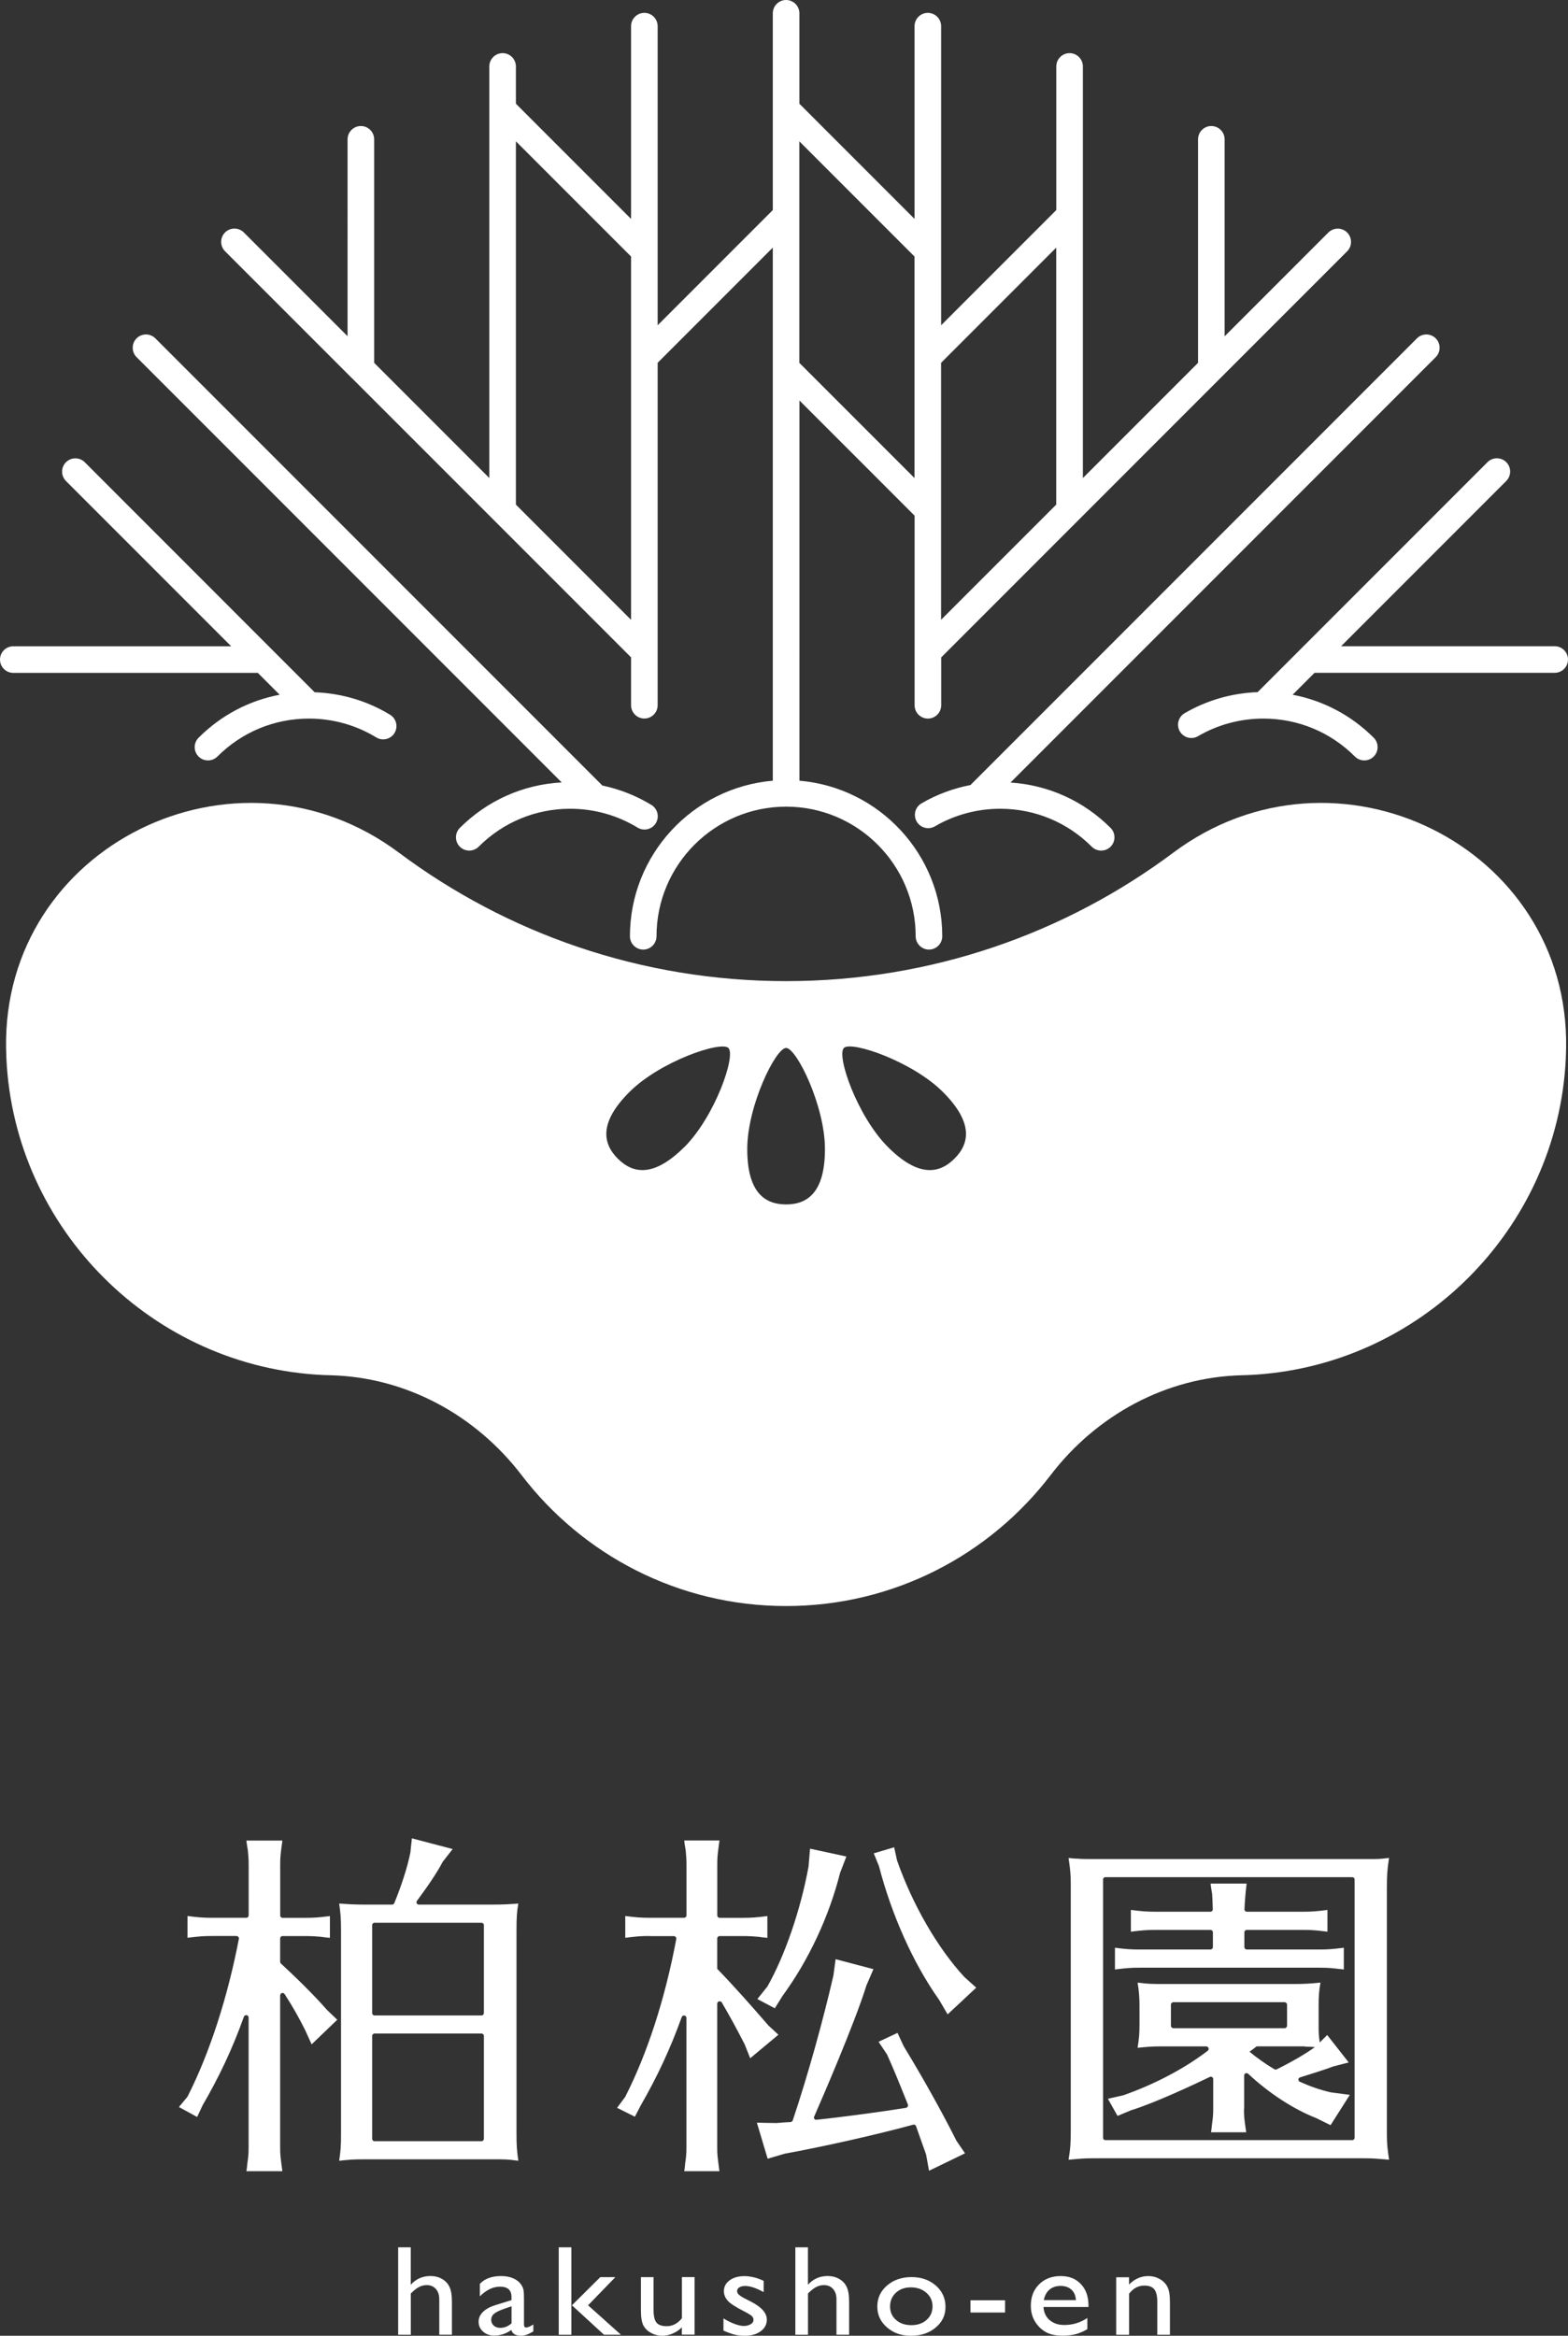 <?xml version="1.0" encoding="UTF-8"?><svg id="_レイヤー_2" xmlns="http://www.w3.org/2000/svg" viewBox="0 0 291.38 433.88"><rect x="0" y="0" width="291.38" height="433.88" fill="#333333" stroke="none"/><g id="Photo"><g><g><path d="M45.33,374.6c-2.14,5.98-4.59,11.16-7.67,16.45l-1.03,2.19-3.38-1.85,1.59-1.92c4.14-8.14,7.47-18.51,9.55-29.31,.05-.28-.16-.54-.45-.54h-4.55c-1.65,0-2.41,.07-4.55,.33v-4.04c2,.26,3.03,.33,4.55,.33h6.37c.25,0,.45-.2,.45-.45v-9.54c0-.86-.07-1.65-.14-2.45l-.21-1.32-.07-.59h6.69c-.34,2.51-.41,2.98-.41,4.37v9.54c0,.25,.2,.45,.45,.45h4.17c1.65,0,2.55-.07,4.62-.33v4.04l-.76-.07-.97-.13c-.76-.07-1.72-.13-2.9-.13h-4.17c-.25,0-.45,.2-.45,.45v4.32c0,.12,.05,.24,.14,.33,3.39,3.13,6.5,6.25,8.54,8.6l1.93,1.85-4.76,4.57-1.17-2.58c-1.05-2.13-2.35-4.45-3.85-6.76-.24-.38-.83-.2-.83,.25v28.28c0,1.46,.07,1.72,.41,4.37h-6.69l.07-.33,.14-1.32c.14-.86,.21-1.65,.21-2.71v-24.18c0-.5-.7-.63-.87-.15Zm45.96-20.81c2.34,0,3.38-.07,5.03-.2-.28,1.52-.34,2.71-.34,5.09v37.59c0,2.32,.07,3.24,.34,5.1-2.07-.27-2.27-.27-5.03-.27h-23.37c-2.34,0-2.96,.07-4.89,.27,.28-2.05,.34-2.45,.34-5.1v-37.59c0-2.38-.07-3.11-.34-5.09,1.72,.13,2.83,.2,4.89,.2h4.94c.18,0,.34-.11,.41-.27,1.26-3.1,2.39-6.43,2.99-9.39l.28-2.65,7.58,1.99-1.86,2.38c-1.01,1.95-2.79,4.57-4.78,7.24-.21,.29-.01,.7,.35,.7h13.47Zm-22.13,3.81v16.34c0,.24,.2,.44,.44,.44h19.88c.24,0,.44-.2,.44-.44v-16.34c0-.24-.2-.44-.44-.44h-19.88c-.24,0-.44,.2-.44,.44Zm0,20.58v19.12c0,.24,.2,.44,.44,.44h19.88c.24,0,.44-.2,.44-.44v-19.12c0-.24-.2-.44-.44-.44h-19.88c-.24,0-.44,.2-.44,.44Z" style="fill:#fff;"/><path d="M120.74,359.62c-1.65,0-2.41,.07-4.55,.33v-4.04c2,.26,3.03,.33,4.55,.33h6.37c.25,0,.46-.2,.46-.46v-9.54c0-.86-.07-1.65-.14-2.45l-.21-1.32-.07-.59h6.55c-.34,2.51-.41,2.98-.41,4.37v9.54c0,.25,.2,.46,.46,.46h4.23c1.65,0,2.55-.07,4.62-.33v4.04l-.76-.07-.97-.13c-.76-.07-1.72-.13-2.9-.13h-4.23c-.25,0-.46,.2-.46,.46v5.63c2.9,2.98,6.55,7.08,9.51,10.52l1.86,1.72-5.24,4.37-1.03-2.58c-1.38-2.71-2.81-5.33-4.25-7.78-.23-.4-.85-.22-.85,.24v26.73c0,1.46,.07,1.72,.41,4.37h-6.55l.07-.33,.14-1.32c.14-.86,.21-1.65,.21-2.71v-24.1c0-.51-.71-.64-.88-.16-2.08,5.79-4.53,11.06-7.6,16.38l-1.1,2.12-3.31-1.65,1.52-2.05c4.14-8.14,7.41-18.26,9.48-29.3,.05-.28-.17-.55-.45-.55h-4.48Zm23.51,34.75c1.31-.12,1.66-.13,2.62-.18,.2-.01,.38-.14,.45-.33,2.86-8.54,5.64-18.58,7.55-26.89l.41-3.04,7.03,1.85-1.31,3.04c-2.13,6.9-8.3,21.15-9.71,24.36-.13,.3,.1,.62,.42,.58,5.03-.53,12.34-1.52,16.65-2.22,.29-.05,.45-.36,.34-.64-2.08-5.19-2.38-5.92-3.85-9.25l-1.59-2.38,3.52-1.65,1.17,2.51c3.52,5.76,7.17,12.31,9.79,17.54l1.59,2.32-6.69,3.24-.55-3.04c-.34-.92-1.47-4.12-1.86-5.24-.08-.22-.3-.34-.53-.28-6.7,1.84-17.05,4.15-23.88,5.39l-3.17,.93-2-6.69,3.58,.07Zm13.03-49.51l-1.17,3.04c-2.07,8.21-5.93,16.35-10.68,22.83l-1.45,2.32-3.24-1.72,1.86-2.32c3.24-5.69,6.2-14.3,7.65-22.3l.28-3.31,6.76,1.46Zm9.44,.79c2.83,8.08,7.51,16.22,12.48,21.58l2.21,1.99-5.31,4.96-1.59-2.71c-4.76-6.68-8.82-15.75-11.17-24.82l-.97-2.38,3.79-1.13,.55,2.51Z" style="fill:#fff;"/><path d="M255.51,345.32c.83,0,1.59-.07,2.62-.2-.34,2.18-.41,3.11-.41,5.82v45.67c0,1.59,.14,2.78,.41,4.57-2.27-.2-2.89-.27-4.55-.27h-50.46c-1.65,0-2.34,.07-4.55,.27,.35-2.18,.41-3.04,.41-5.76v-45.2c0-1.92-.07-2.78-.41-5.09,.76,.07,1.17,.13,1.79,.13,.35,.07,1.65,.07,3.86,.07h51.29Zm-50.53,3.8v47.99c0,.24,.19,.43,.43,.43h45.88c.24,0,.43-.19,.43-.43v-47.99c0-.24-.19-.43-.43-.43h-45.88c-.24,0-.43,.19-.43,.43Zm26.19,42.59c0,1.39,0,1.59,.41,4.37h-6.55l.07-.33,.14-1.32c.14-.86,.21-1.66,.21-2.71v-5.51c0-.33-.34-.55-.63-.41-2.26,1.09-10.04,4.78-14.6,6.18l-2.55,1.06-1.79-3.18,2.89-.66c5.75-2.02,11.26-4.9,15.66-8.26,.34-.26,.14-.81-.28-.81h-7.72s-.76,0-.76,0c-1.59,0-2.41,.07-4.27,.26,.28-1.92,.35-2.45,.35-4.3v-3.51c0-1.46-.07-2.58-.35-4.3,2.07,.26,2.69,.26,5.03,.26h23.85c2.27,0,3.1-.07,5.1-.26-.28,1.52-.34,2.65-.34,4.3v3.51c0,1.39,0,1.92,.21,3.31l1.38-1.39,4,5.1-2.83,.73c-1.48,.57-4.58,1.54-6.22,2.05-.38,.12-.4,.65-.04,.81,2.07,.92,3.83,1.52,5.78,1.97l3.52,.46-3.58,5.63-2.69-1.32c-4.27-1.68-8.78-4.64-12.62-8.22-.29-.27-.75-.07-.75,.32v6.18Zm.07-30.04c0,.25,.2,.46,.46,.46h13.47c1.72,0,2.48-.07,4.55-.33v4.04c-2.34-.26-2.69-.33-4.55-.33h-33.43c-1.65,0-2.41,.07-4.55,.33v-4.04c2,.27,3.03,.33,4.55,.33h13.19c.25,0,.46-.2,.46-.46v-2.72c0-.25-.2-.46-.46-.46h-10.23c-1.65,0-2.41,.07-4.55,.33v-4.04c2.07,.26,2.96,.33,4.55,.33h10.24c.24,0,.44-.2,.43-.44-.02-.75-.07-2.24-.12-2.87l-.21-1.26-.07-.66h6.69c-.26,1.98-.36,3.92-.4,4.78-.01,.25,.19,.45,.43,.45h10.44c1.72,0,2.48-.07,4.55-.33v4.04c-2.34-.27-2.69-.33-4.55-.33h-10.43c-.25,0-.46,.2-.46,.46v2.72Zm-13.65,10.71v3.91c0,.25,.21,.46,.46,.46h20.66c.25,0,.46-.21,.46-.46v-3.91c0-.25-.21-.46-.46-.46h-20.66c-.25,0-.46,.21-.46,.46Zm14.61,8.74c1.46,1.21,2.91,2.23,4.61,3.25,.13,.08,.3,.09,.44,.02,2.75-1.36,5.41-2.9,7.09-4.13-.83-.07-.97-.07-1.52-.07-.41-.07-.55-.07-.97-.07h-8.34c-.21,.2-1.31,.99-1.31,.99Z" style="fill:#fff;"/></g><g><path d="M73.98,417.45h2.35v6.95c.98-1.08,2.2-1.62,3.66-1.62,.79,0,1.5,.18,2.13,.53,.63,.36,1.1,.85,1.4,1.48,.31,.63,.46,1.56,.46,2.8v6.09h-2.35v-6.61c0-.78-.21-1.41-.64-1.89-.43-.48-.99-.71-1.68-.71-.52,0-1,.12-1.46,.36s-.96,.64-1.51,1.2v7.66h-2.35v-16.24Z" style="fill:#fff;"/><path d="M97.37,427.26v4.54c0,.36,.14,.55,.41,.55s.73-.19,1.33-.57v1.29c-.53,.31-.96,.52-1.29,.63-.32,.11-.66,.17-1.01,.17-1.01,0-1.6-.36-1.78-1.07-1,.7-2.06,1.05-3.19,1.05-.83,0-1.51-.25-2.07-.74s-.83-1.11-.83-1.85c0-.67,.27-1.28,.81-1.81,.54-.53,1.3-.95,2.29-1.26l3.01-.93v-.57c0-1.29-.71-1.93-2.14-1.93-1.28,0-2.53,.6-3.74,1.79v-2.31c.91-.97,2.22-1.45,3.94-1.45,1.28,0,2.31,.3,3.09,.91,.26,.19,.49,.45,.7,.77,.21,.32,.34,.64,.39,.96,.06,.32,.08,.93,.08,1.83Zm-2.31,4.31v-3.17l-1.58,.55c-.8,.29-1.37,.58-1.7,.87-.33,.29-.5,.65-.5,1.09s.16,.8,.47,1.08,.72,.42,1.22,.42c.75,0,1.44-.27,2.08-.83Z" style="fill:#fff;"/><path d="M103.83,417.45h2.35v16.24h-2.35v-16.24Zm7.73,5.54h2.79l-5.07,5.23,6.1,5.46h-3.15l-5.95-5.46,5.28-5.24Z" style="fill:#fff;"/><path d="M126.71,433.69v-1.37c-.5,.49-1.07,.87-1.71,1.15-.64,.27-1.28,.41-1.92,.41-.75,0-1.44-.17-2.07-.51-.63-.34-1.11-.79-1.43-1.37-.32-.58-.48-1.54-.48-2.88v-6.13h2.35v6.09c0,1.12,.18,1.9,.54,2.35,.36,.44,.98,.67,1.88,.67,1.12,0,2.07-.49,2.85-1.48v-7.64h2.35v10.69h-2.35Z" style="fill:#fff;"/><path d="M134.44,432.93v-2.28c.66,.42,1.34,.76,2.03,1.02,.69,.26,1.28,.39,1.75,.39s.91-.11,1.27-.32,.53-.48,.53-.78-.11-.57-.34-.77c-.23-.2-.72-.5-1.48-.89-1.51-.76-2.51-1.41-2.98-1.95-.47-.54-.7-1.13-.7-1.76,0-.82,.36-1.49,1.07-2.01,.71-.52,1.63-.78,2.74-.78s2.36,.29,3.58,.88v2.09c-1.39-.76-2.53-1.14-3.42-1.14-.46,0-.82,.09-1.1,.26-.28,.17-.42,.41-.42,.69,0,.25,.13,.49,.38,.71s.7,.5,1.34,.81l.84,.43c1.98,1.01,2.97,2.12,2.97,3.35,0,.88-.38,1.6-1.14,2.16s-1.74,.84-2.94,.84c-.71,0-1.33-.07-1.88-.2-.55-.14-1.24-.39-2.08-.75Z" style="fill:#fff;"/><path d="M147.79,417.45h2.35v6.95c.98-1.08,2.2-1.62,3.66-1.62,.79,0,1.5,.18,2.13,.53,.63,.36,1.1,.85,1.4,1.48,.31,.63,.46,1.56,.46,2.8v6.09h-2.35v-6.61c0-.78-.21-1.41-.64-1.89s-.99-.71-1.68-.71c-.52,0-1,.12-1.46,.36-.46,.24-.96,.64-1.51,1.2v7.66h-2.35v-16.24Z" style="fill:#fff;"/><path d="M169.39,422.98c1.81,0,3.31,.53,4.51,1.57,1.2,1.05,1.8,2.37,1.8,3.96s-.61,2.82-1.82,3.84c-1.21,1.02-2.74,1.53-4.58,1.53s-3.27-.52-4.47-1.55c-1.2-1.04-1.8-2.33-1.8-3.88s.6-2.87,1.81-3.91,2.73-1.56,4.55-1.56Zm-.13,1.91c-1.13,0-2.05,.33-2.78,1-.72,.67-1.08,1.52-1.08,2.55s.37,1.86,1.11,2.5c.74,.65,1.69,.97,2.85,.97s2.1-.33,2.83-.98c.74-.65,1.1-1.49,1.1-2.52s-.38-1.85-1.15-2.52c-.77-.67-1.73-1-2.89-1Z" style="fill:#fff;"/><path d="M180.34,427.29h6.43v2.27h-6.43v-2.27Z" style="fill:#fff;"/><path d="M202.26,428.53h-8.35c.06,1.02,.44,1.84,1.14,2.44,.7,.6,1.61,.91,2.72,.91,1.55,0,2.98-.43,4.29-1.3v2.07c-.72,.43-1.44,.74-2.15,.93-.71,.19-1.54,.28-2.5,.28-1.31,0-2.37-.24-3.18-.73-.81-.49-1.46-1.15-1.94-1.97-.49-.83-.73-1.78-.73-2.87,0-1.63,.51-2.95,1.54-3.97,1.03-1.02,2.36-1.53,3.99-1.53s2.83,.5,3.77,1.49c.94,.99,1.41,2.32,1.41,3.99v.27Zm-8.3-1.27h5.98c-.06-.85-.34-1.5-.84-1.95s-1.17-.69-2.01-.69-1.53,.23-2.07,.69c-.54,.46-.89,1.11-1.05,1.95Z" style="fill:#fff;"/><path d="M209.81,423v1.36c1.05-1.05,2.24-1.57,3.58-1.57,.74,0,1.43,.17,2.07,.52s1.12,.82,1.45,1.42c.33,.6,.5,1.55,.5,2.85v6.11h-2.35v-6.09c0-1.09-.19-1.87-.55-2.34-.37-.47-.99-.7-1.86-.7-1.11,0-2.05,.5-2.83,1.5v7.64h-2.4v-10.69h2.4Z" style="fill:#fff;"/></g><g><path d="M218.04,158.38c-20.07,14.99-44.98,23.87-71.96,23.87s-51.89-8.88-71.96-23.87C43.96,135.85,.49,157.07,1.13,194.72c.01,.64,.03,1.27,.06,1.92,1.5,31.71,27.24,57.35,58.95,58.78,.42,.02,.85,.03,1.27,.04,14.06,.35,26.99,7.4,35.53,18.57,11.3,14.77,29.1,24.3,49.14,24.3s37.84-9.53,49.14-24.3c8.55-11.18,21.47-18.22,35.53-18.57,.42-.01,.85-.03,1.27-.04,31.71-1.43,57.45-27.07,58.95-58.78,.03-.64,.05-1.28,.06-1.92,.65-37.65-42.82-58.87-72.99-36.34Zm-90.86,54.67c-5.68,5.68-9.56,4.99-12.38,2.17-2.82-2.82-3.51-6.71,2.17-12.38,5.68-5.68,17.02-9.54,18.39-8.17,1.43,1.43-2.5,12.71-8.17,18.39Zm18.9,10.68c-3.99,0-7.22-2.26-7.22-10.29s5.29-18.78,7.22-18.78,7.22,10.75,7.22,18.78-3.23,10.29-7.22,10.29Zm31.29-8.51c-2.82,2.82-6.71,3.51-12.38-2.17-5.68-5.68-9.6-16.96-8.17-18.39,1.37-1.37,12.71,2.5,18.39,8.17,5.68,5.68,4.99,9.56,2.17,12.38Z" style="fill:#fff;"/><path d="M65.33,70.17s0,0,0,0l26.33,26.33s0,0,0,0l25.61,25.61v8.89c0,1.36,1.11,2.47,2.47,2.47s2.47-1.1,2.47-2.47v-63.61l21.4-21.4v22.42s0,0,0,0v76.61c-14.85,1.26-26.55,13.74-26.55,28.9,0,1.36,1.11,2.47,2.47,2.47s2.47-1.11,2.47-2.47c0-13.28,10.8-24.08,24.08-24.08s24.08,10.8,24.08,24.08c0,1.36,1.11,2.47,2.47,2.47s2.47-1.11,2.47-2.47c0-15.17-11.7-27.64-26.54-28.9V74.39s21.4,21.4,21.4,21.4v35.22c0,1.36,1.11,2.47,2.47,2.47s2.47-1.1,2.47-2.47v-8.89l25.61-25.61s0,0,0,0l26.33-26.33s0,0,.01-.01l23.49-23.49c.96-.96,.96-2.53,0-3.49-.96-.96-2.53-.96-3.49,0l-19.28,19.28V25.88c0-1.36-1.11-2.47-2.47-2.47s-2.47,1.11-2.47,2.47v41.52l-21.4,21.4V12.34c0-1.36-1.11-2.47-2.47-2.47s-2.47,1.11-2.47,2.47v26.68l-21.4,21.4V4.86c0-1.36-1.11-2.47-2.47-2.47s-2.47,1.1-2.47,2.47V40.67l-21.4-21.4V2.47c0-1.36-1.11-2.47-2.47-2.47s-2.47,1.1-2.47,2.47V20.29h0s0,18.73,0,18.73l-21.4,21.4V4.86c0-1.36-1.11-2.47-2.47-2.47s-2.47,1.1-2.47,2.47V40.67l-21.4-21.4v-6.93c0-1.36-1.11-2.47-2.47-2.47s-2.47,1.11-2.47,2.47v7.95h0s0,68.51,0,68.51l-21.4-21.4V25.88c0-1.36-1.11-2.47-2.47-2.47s-2.47,1.11-2.47,2.47V62.46l-19.28-19.28c-.96-.96-2.53-.96-3.49,0-.96,.96-.96,2.53,0,3.49l23.5,23.5Zm109.55-2.77l21.4-21.4v47.73l-21.4,21.4v-47.73Zm-4.94-19.75v41.15l-21.4-21.4V26.25s21.4,21.4,21.4,21.4Zm-52.67,0v18.73h0v48.76l-21.4-21.4V26.25s21.4,21.4,21.4,21.4Z" style="fill:#fff;"/><path d="M104.38,145.34c-7.15,.38-13.83,3.35-18.93,8.45-.96,.96-.96,2.53,0,3.49,.48,.48,1.11,.72,1.75,.72s1.26-.24,1.75-.72c4.55-4.55,10.59-7.05,17.02-7.05,4.42,0,8.75,1.21,12.51,3.5,1.16,.71,2.68,.34,3.39-.82,.71-1.16,.34-2.68-.82-3.39-2.83-1.72-5.93-2.94-9.15-3.61-.06-.07-.11-.15-.18-.21L28.87,62.85c-.96-.96-2.53-.96-3.49,0-.96,.96-.96,2.53,0,3.49l79,79Z" style="fill:#fff;"/><path d="M47.9,124.98l4.07,4.07c-5.67,1.07-10.9,3.81-15.07,7.99-.96,.96-.96,2.53,0,3.49,.48,.48,1.11,.72,1.75,.72s1.26-.24,1.75-.72c4.55-4.55,10.59-7.05,17.02-7.05,4.42,0,8.75,1.21,12.5,3.5,1.16,.71,2.68,.34,3.39-.82,.71-1.17,.34-2.68-.82-3.39-4.23-2.58-9.06-4-14.02-4.18l-7.8-7.8s0,0,0,0L15.75,85.86c-.96-.96-2.53-.96-3.49,0-.96,.96-.96,2.53,0,3.49l30.7,30.7H2.47c-1.36,0-2.47,1.1-2.47,2.47s1.11,2.47,2.47,2.47H47.9Z" style="fill:#fff;"/><path d="M180.35,145.82c-3.2,.62-6.29,1.76-9.11,3.41-1.18,.69-1.57,2.2-.89,3.38,.69,1.18,2.2,1.57,3.38,.89,3.66-2.14,7.86-3.27,12.13-3.27,6.43,0,12.48,2.5,17.02,7.05,.48,.48,1.11,.72,1.75,.72s1.26-.24,1.75-.72c.96-.96,.96-2.53,0-3.49-5.03-5.03-11.57-7.97-18.6-8.43l79.02-79.02c.96-.96,.96-2.53,0-3.49-.96-.96-2.53-.96-3.49,0l-82.84,82.84s-.07,.09-.11,.14Z" style="fill:#fff;"/><path d="M241.5,120.77l-7.8,7.8c-4.78,.17-9.44,1.51-13.56,3.91-1.18,.69-1.57,2.2-.89,3.38,.69,1.18,2.2,1.58,3.38,.89,3.66-2.14,7.86-3.27,12.13-3.27,6.43,0,12.48,2.5,17.02,7.05,.48,.48,1.11,.72,1.75,.72s1.26-.24,1.75-.72c.96-.96,.96-2.53,0-3.49-4.17-4.17-9.39-6.91-15.07-7.99l4.07-4.07h44.63c1.36,0,2.47-1.11,2.47-2.47s-1.11-2.47-2.47-2.47h-39.7l30.7-30.7c.96-.96,.96-2.53,0-3.49-.96-.96-2.53-.96-3.49,0l-34.91,34.91s0,0,0,0Z" style="fill:#fff;"/></g></g></g></svg>